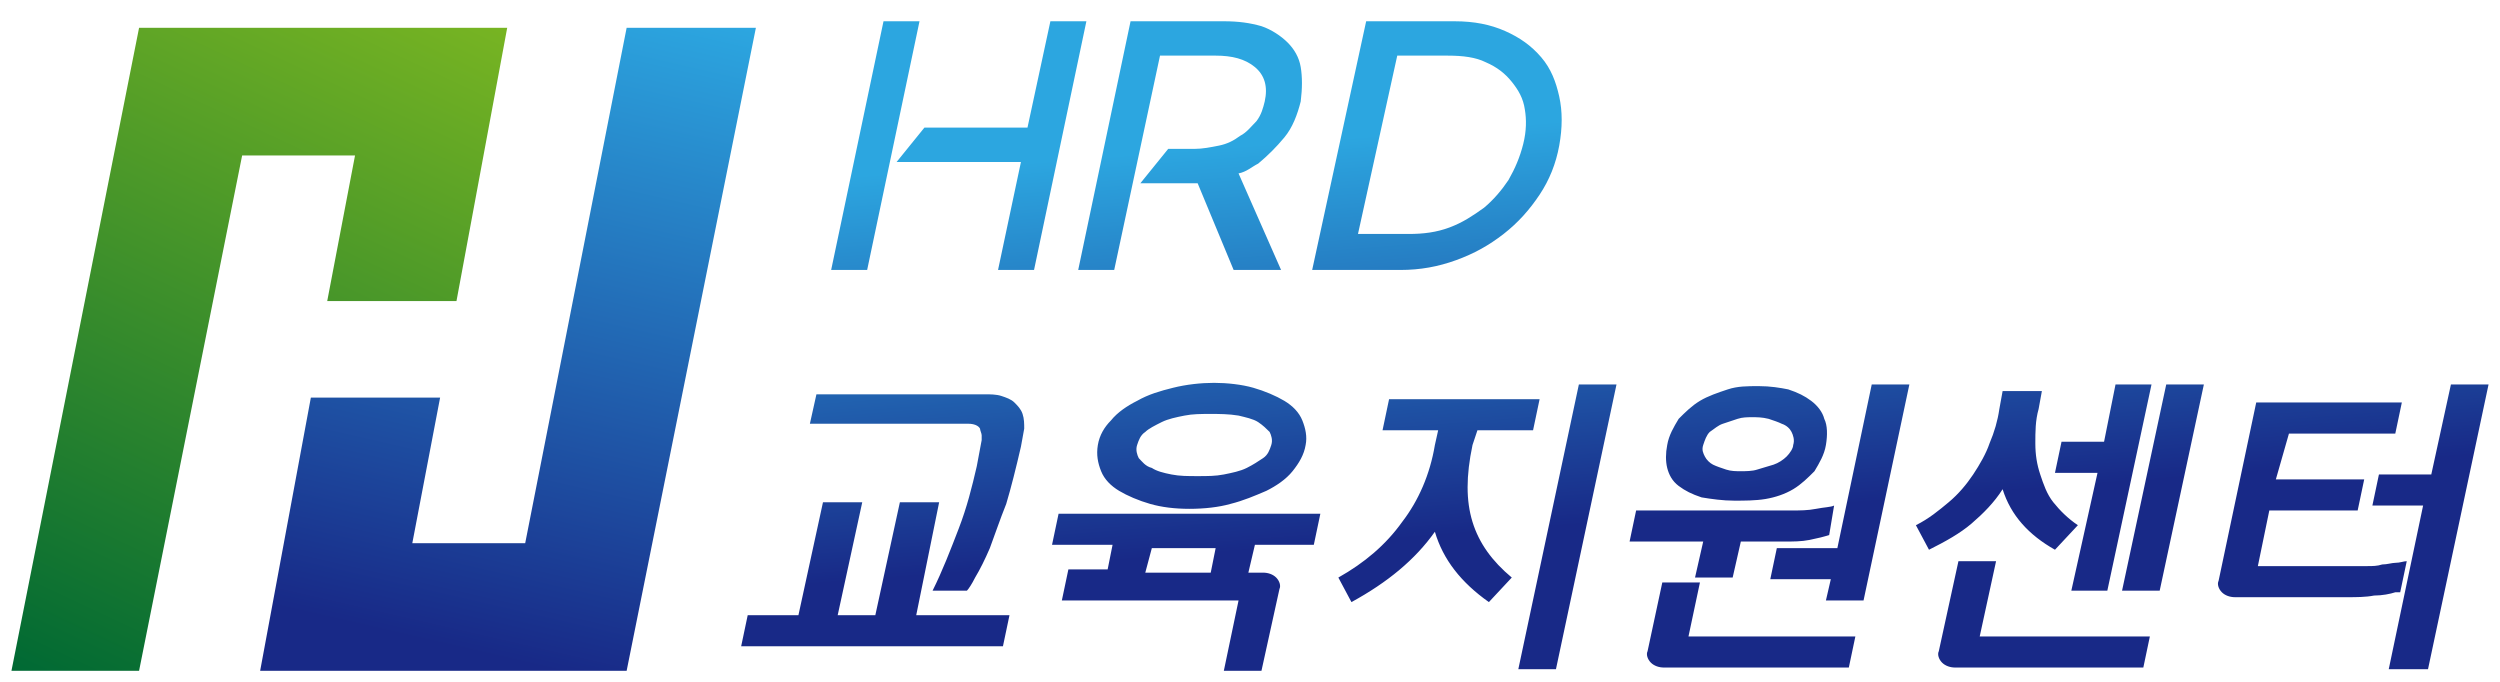 <?xml version="1.0" encoding="utf-8"?>
<!-- Generator: Adobe Illustrator 28.0.0, SVG Export Plug-In . SVG Version: 6.00 Build 0)  -->
<!DOCTYPE svg PUBLIC "-//W3C//DTD SVG 1.1//EN" "http://www.w3.org/Graphics/SVG/1.1/DTD/svg11.dtd">
<svg version="1.1" id="레이어_1" xmlns:x="http://ns.adobe.com/Extensibility/1.0/" xmlns:i="http://ns.adobe.com/AdobeIllustrator/10.0/" xmlns:graph="http://ns.adobe.com/Graphs/1.0/"
	 xmlns="http://www.w3.org/2000/svg" xmlns:xlink="http://www.w3.org/1999/xlink" x="0px" y="0px" width="152.8px" height="41.7px"
	 viewBox="0 0 152.8 41.7" style="enable-background:new 0 0 152.8 41.7;" xml:space="preserve">
<style type="text/css">
	.st0{fill:url(#SVGID_1_);}
	.st1{fill:url(#SVGID_00000161620686147536020860000005278053451393572259_);}
	
		.st2{clip-path:url(#SVGID_00000108267460889499141640000013287343409851228585_);fill:url(#SVGID_00000152972354022396551810000004782661398681601190_);}
</style>
<linearGradient id="SVGID_1_" gradientUnits="userSpaceOnUse" x1="27.473" y1="-9.709" x2="3.159" y2="42.117">
	<stop  offset="0" style="stop-color:#8DC21F"/>
	<stop  offset="1" style="stop-color:#006934"/>
</linearGradient>
<polygon class="st0" points="29,1.7 23.2,1.7 16.4,1.7 8.5,1.7 0.7,41 8.5,41 14.8,9.5 21.7,9.5 20,18.4 27.9,18.4 31,1.7 "/>
<linearGradient id="SVGID_00000163054420530342497450000003111942179436437404_" gradientUnits="userSpaceOnUse" x1="36.289" y1="-0.431" x2="27.118" y2="39.452">
	<stop  offset="0" style="stop-color:#2CA6E0"/>
	<stop  offset="1" style="stop-color:#182987"/>
</linearGradient>
<polygon style="fill:url(#SVGID_00000163054420530342497450000003111942179436437404_);" points="46.2,1.7 38.3,1.7 32.1,33.2 
	25.2,33.2 26.9,24.3 19,24.3 15.9,41 17.9,41 23.7,41 30.5,41 38.3,41 38.3,41 38.3,41 "/>
<g>
	<defs>
		<path id="SVGID_00000008828963169303595820000008666977641222288829_" d="M53,16.5h-2.2L54,1.3h2.2L53,16.5z M66.4,1.3l-3.2,15.2
			h-2.2l1.4-6.6h-7.6l1.7-2.1h6.3l1.4-6.5H66.4z M78.3,16.5h-2.9l-2.2-5.3c-0.2,0-0.5,0-0.7,0h-2.8l1.7-2.1H73c0.5,0,1-0.1,1.5-0.2
			c0.5-0.1,0.9-0.3,1.3-0.6c0.4-0.2,0.7-0.6,1-0.9c0.3-0.4,0.4-0.8,0.5-1.2c0.2-0.9,0-1.6-0.6-2.1c-0.6-0.5-1.4-0.7-2.4-0.7h-3.4
			l-2.8,13.1h-2.2l3.2-15.2h5.7c0.9,0,1.6,0.1,2.3,0.3c0.6,0.2,1.2,0.6,1.6,1c0.4,0.4,0.7,0.9,0.8,1.5c0.1,0.6,0.1,1.3,0,2.1
			c-0.2,0.8-0.5,1.6-1,2.2c-0.5,0.6-1,1.1-1.6,1.6c-0.4,0.2-0.7,0.5-1.2,0.6L78.3,16.5z M83.5,1.3h5.4c1.2,0,2.2,0.2,3.1,0.6
			c0.9,0.4,1.6,0.9,2.2,1.6c0.6,0.7,0.9,1.5,1.1,2.4c0.2,0.9,0.2,1.9,0,3c-0.2,1.1-0.6,2.1-1.2,3c-0.6,0.9-1.3,1.7-2.2,2.4
			c-0.9,0.7-1.8,1.2-2.9,1.6c-1.1,0.4-2.2,0.6-3.4,0.6h-5.4L83.5,1.3z M86.1,14.3c0.9,0,1.7-0.1,2.5-0.4c0.8-0.3,1.4-0.7,2.1-1.2
			c0.6-0.5,1.1-1.1,1.5-1.7c0.4-0.7,0.7-1.4,0.9-2.2c0.2-0.8,0.2-1.5,0.1-2.1c-0.1-0.7-0.4-1.2-0.8-1.7c-0.4-0.5-0.9-0.9-1.6-1.2
			c-0.6-0.3-1.4-0.4-2.3-0.4h-3.1L83,14.3H86.1z M45.7,37.6h3.1l1.5-6.9h2.4l-1.5,6.9h2.3l1.5-6.9h2.4L56,37.6h5.7l-0.4,1.9h-16
			L45.7,37.6z M59.9,26.2c-0.1-0.2-0.4-0.3-0.7-0.3h-9.7l0.4-1.8h10.3c0.3,0,0.7,0,1,0.1c0.3,0.1,0.6,0.2,0.8,0.4
			c0.2,0.2,0.4,0.4,0.5,0.7c0.1,0.3,0.1,0.6,0.1,0.9l-0.2,1.1c-0.3,1.3-0.6,2.5-0.9,3.5c-0.4,1-0.7,1.9-1,2.7
			c-0.3,0.7-0.6,1.3-0.9,1.8c-0.2,0.4-0.4,0.7-0.5,0.8H57c0.6-1.2,1.1-2.5,1.6-3.8c0.5-1.3,0.8-2.5,1.1-3.8c0.1-0.5,0.2-1.1,0.3-1.6
			c0,0,0-0.1,0-0.3C60,26.5,59.9,26.3,59.9,26.2z M77.2,35c0.3,0,0.6,0.1,0.8,0.3c0.2,0.2,0.3,0.5,0.2,0.7l-1.1,5h-2.3l0.9-4.3H64.9
			l0.4-1.9h2.4l0.3-1.5h-3.7l0.4-1.9h16l-0.4,1.9h-3.6L76.3,35H77.2z M72.7,31.1c-0.9,0-1.7-0.1-2.4-0.3c-0.7-0.2-1.4-0.5-1.9-0.8
			c-0.5-0.3-0.9-0.7-1.1-1.2c-0.2-0.5-0.3-1-0.2-1.6c0.1-0.6,0.4-1.1,0.8-1.5c0.4-0.5,1-0.9,1.6-1.2c0.7-0.4,1.4-0.6,2.2-0.8
			c0.8-0.2,1.7-0.3,2.5-0.3s1.7,0.1,2.4,0.3c0.7,0.2,1.4,0.5,1.9,0.8c0.5,0.3,0.9,0.7,1.1,1.2c0.2,0.5,0.3,1,0.2,1.5
			c-0.1,0.6-0.4,1.1-0.8,1.6c-0.4,0.5-1,0.9-1.6,1.2c-0.7,0.3-1.4,0.6-2.2,0.8C74.5,31,73.6,31.1,72.7,31.1z M74,25.3
			c-0.6,0-1.1,0-1.6,0.1c-0.5,0.1-1,0.2-1.4,0.4c-0.4,0.2-0.8,0.4-1,0.6c-0.3,0.2-0.4,0.5-0.5,0.8c-0.1,0.3,0,0.6,0.1,0.8
			c0.2,0.2,0.4,0.5,0.8,0.6c0.3,0.2,0.7,0.3,1.2,0.4c0.5,0.1,1,0.1,1.6,0.1s1.1,0,1.6-0.1c0.5-0.1,1-0.2,1.4-0.4
			c0.4-0.2,0.7-0.4,1-0.6c0.3-0.2,0.4-0.5,0.5-0.8c0.1-0.3,0-0.6-0.1-0.8c-0.2-0.2-0.4-0.4-0.7-0.6c-0.3-0.2-0.8-0.3-1.2-0.4
			C75.1,25.3,74.5,25.3,74,25.3z M70,35H74l0.3-1.5h-3.9L70,35z M90,27.2c-0.4,1.9-0.4,3.4,0,4.7c0.4,1.3,1.2,2.4,2.4,3.4L91,36.8
			c-1.7-1.2-2.8-2.6-3.3-4.3c-1.2,1.7-2.9,3.1-5.1,4.3l-0.8-1.5c1.6-0.9,2.9-2,3.9-3.4c1-1.3,1.7-2.9,2-4.7l0.2-0.9h-3.4l0.4-1.9
			h9.2l-0.4,1.9h-3.4L90,27.2z M96.5,23.5h2.3l-3.7,17.4h-2.3L96.5,23.5z M111.8,32.7c-0.3,0.1-0.7,0.2-1.2,0.3
			c-0.5,0.1-1,0.1-1.6,0.1h-2.6l-0.5,2.2h-2.3l0.5-2.2h-4.5l0.4-1.9h9.5c0.5,0,1,0,1.5-0.1c0.5-0.1,0.9-0.1,1.1-0.2l0,0L111.8,32.7z
			 M103.2,38.9h10.2l-0.4,1.9h-11.3c-0.3,0-0.6-0.1-0.8-0.3c-0.2-0.2-0.3-0.5-0.2-0.7l0.9-4.2h2.3L103.2,38.9z M106,30.6
			c-0.7,0-1.4-0.1-2-0.2c-0.6-0.2-1-0.4-1.4-0.7c-0.4-0.3-0.6-0.7-0.7-1.1c-0.1-0.4-0.1-0.9,0-1.4c0.1-0.6,0.4-1.1,0.7-1.6
			c0.4-0.4,0.8-0.8,1.3-1.1c0.5-0.3,1.1-0.5,1.7-0.7c0.6-0.2,1.2-0.2,1.9-0.2c0.7,0,1.3,0.1,1.8,0.2c0.6,0.2,1,0.4,1.4,0.7
			c0.4,0.3,0.7,0.7,0.8,1.1c0.2,0.4,0.2,1,0.1,1.6c-0.1,0.6-0.4,1.1-0.7,1.6c-0.4,0.4-0.8,0.8-1.3,1.1c-0.5,0.3-1.1,0.5-1.7,0.6
			C107.3,30.6,106.6,30.6,106,30.6z M107.1,25.5c-0.3,0-0.6,0-0.9,0.1c-0.3,0.1-0.6,0.2-0.9,0.3c-0.3,0.1-0.5,0.3-0.8,0.5
			c-0.2,0.2-0.3,0.5-0.4,0.8c-0.1,0.3,0,0.5,0.1,0.7c0.1,0.2,0.3,0.4,0.5,0.5c0.2,0.1,0.5,0.2,0.8,0.3c0.3,0.1,0.6,0.1,0.9,0.1
			c0.3,0,0.7,0,1-0.1c0.3-0.1,0.7-0.2,1-0.3c0.3-0.1,0.6-0.3,0.8-0.5c0.2-0.2,0.4-0.5,0.4-0.7c0.1-0.3,0-0.6-0.1-0.8
			c-0.1-0.2-0.3-0.4-0.6-0.5c-0.2-0.1-0.5-0.2-0.8-0.3C107.7,25.5,107.4,25.5,107.1,25.5z M114.4,23.5h2.3l-2.8,13.2h-2.3l0.3-1.3
			h-3.7l0.4-1.9h3.7L114.4,23.5z M125.6,33.6c-1.6-0.9-2.7-2.1-3.2-3.7c-0.5,0.8-1.2,1.5-1.9,2.1c-0.7,0.6-1.6,1.1-2.6,1.6l-0.8-1.5
			c0.8-0.4,1.4-0.9,2-1.4c0.6-0.5,1.1-1.1,1.5-1.7c0.4-0.6,0.8-1.3,1-1.9c0.3-0.7,0.5-1.4,0.6-2.1l0.2-1.1h2.4l-0.2,1.1
			c-0.2,0.7-0.2,1.4-0.2,2.1c0,0.7,0.1,1.3,0.3,1.9c0.2,0.6,0.4,1.2,0.8,1.7c0.4,0.5,0.9,1,1.5,1.4L125.6,33.6z M121,38.9h10.4
			l-0.4,1.9h-11.5c-0.3,0-0.6-0.1-0.8-0.3c-0.2-0.2-0.3-0.5-0.2-0.7l1.2-5.5h2.3L121,38.9z M128.2,28.9h-2.6L126,27h2.6l0.7-3.5h2.2
			l-2.7,12.6h-2.2L128.2,28.9z M132,36.1h-2.3l2.7-12.6h2.3L132,36.1z M139.1,29.3h5.4l-0.4,1.9h-5.4l-0.7,3.4h5.9
			c0.2,0,0.5,0,0.8,0c0.3,0,0.6,0,0.9-0.1c0.3,0,0.6-0.1,0.8-0.1c0.3,0,0.5-0.1,0.7-0.1l-0.4,1.9l-0.4,0h0.1
			c-0.3,0.1-0.8,0.2-1.3,0.2c-0.5,0.1-1.1,0.1-1.6,0.1h-6.9c-0.3,0-0.6-0.1-0.8-0.3c-0.2-0.2-0.3-0.5-0.2-0.7l2.3-10.9h8.9l-0.4,1.9
			h-6.5L139.1,29.3z M148.4,40.9H146l2.1-10H145l0.4-1.9h3.2l1.2-5.5h2.3L148.4,40.9z"/>
	</defs>
	<clipPath id="SVGID_00000173121718331194124010000006192721569500041143_">
		<use xlink:href="#SVGID_00000008828963169303595820000008666977641222288829_"  style="overflow:visible;"/>
	</clipPath>
	
		<linearGradient id="SVGID_00000008134674344836216860000011098360734037627830_" gradientUnits="userSpaceOnUse" x1="107.278" y1="6.46" x2="109.197" y2="31.093">
		<stop  offset="0" style="stop-color:#2CA6E0"/>
		<stop  offset="1" style="stop-color:#182987"/>
	</linearGradient>
	
		<rect x="40.9" y="-4.5" style="clip-path:url(#SVGID_00000173121718331194124010000006192721569500041143_);fill:url(#SVGID_00000008134674344836216860000011098360734037627830_);" width="135" height="51.5"/>
</g>
</svg>
